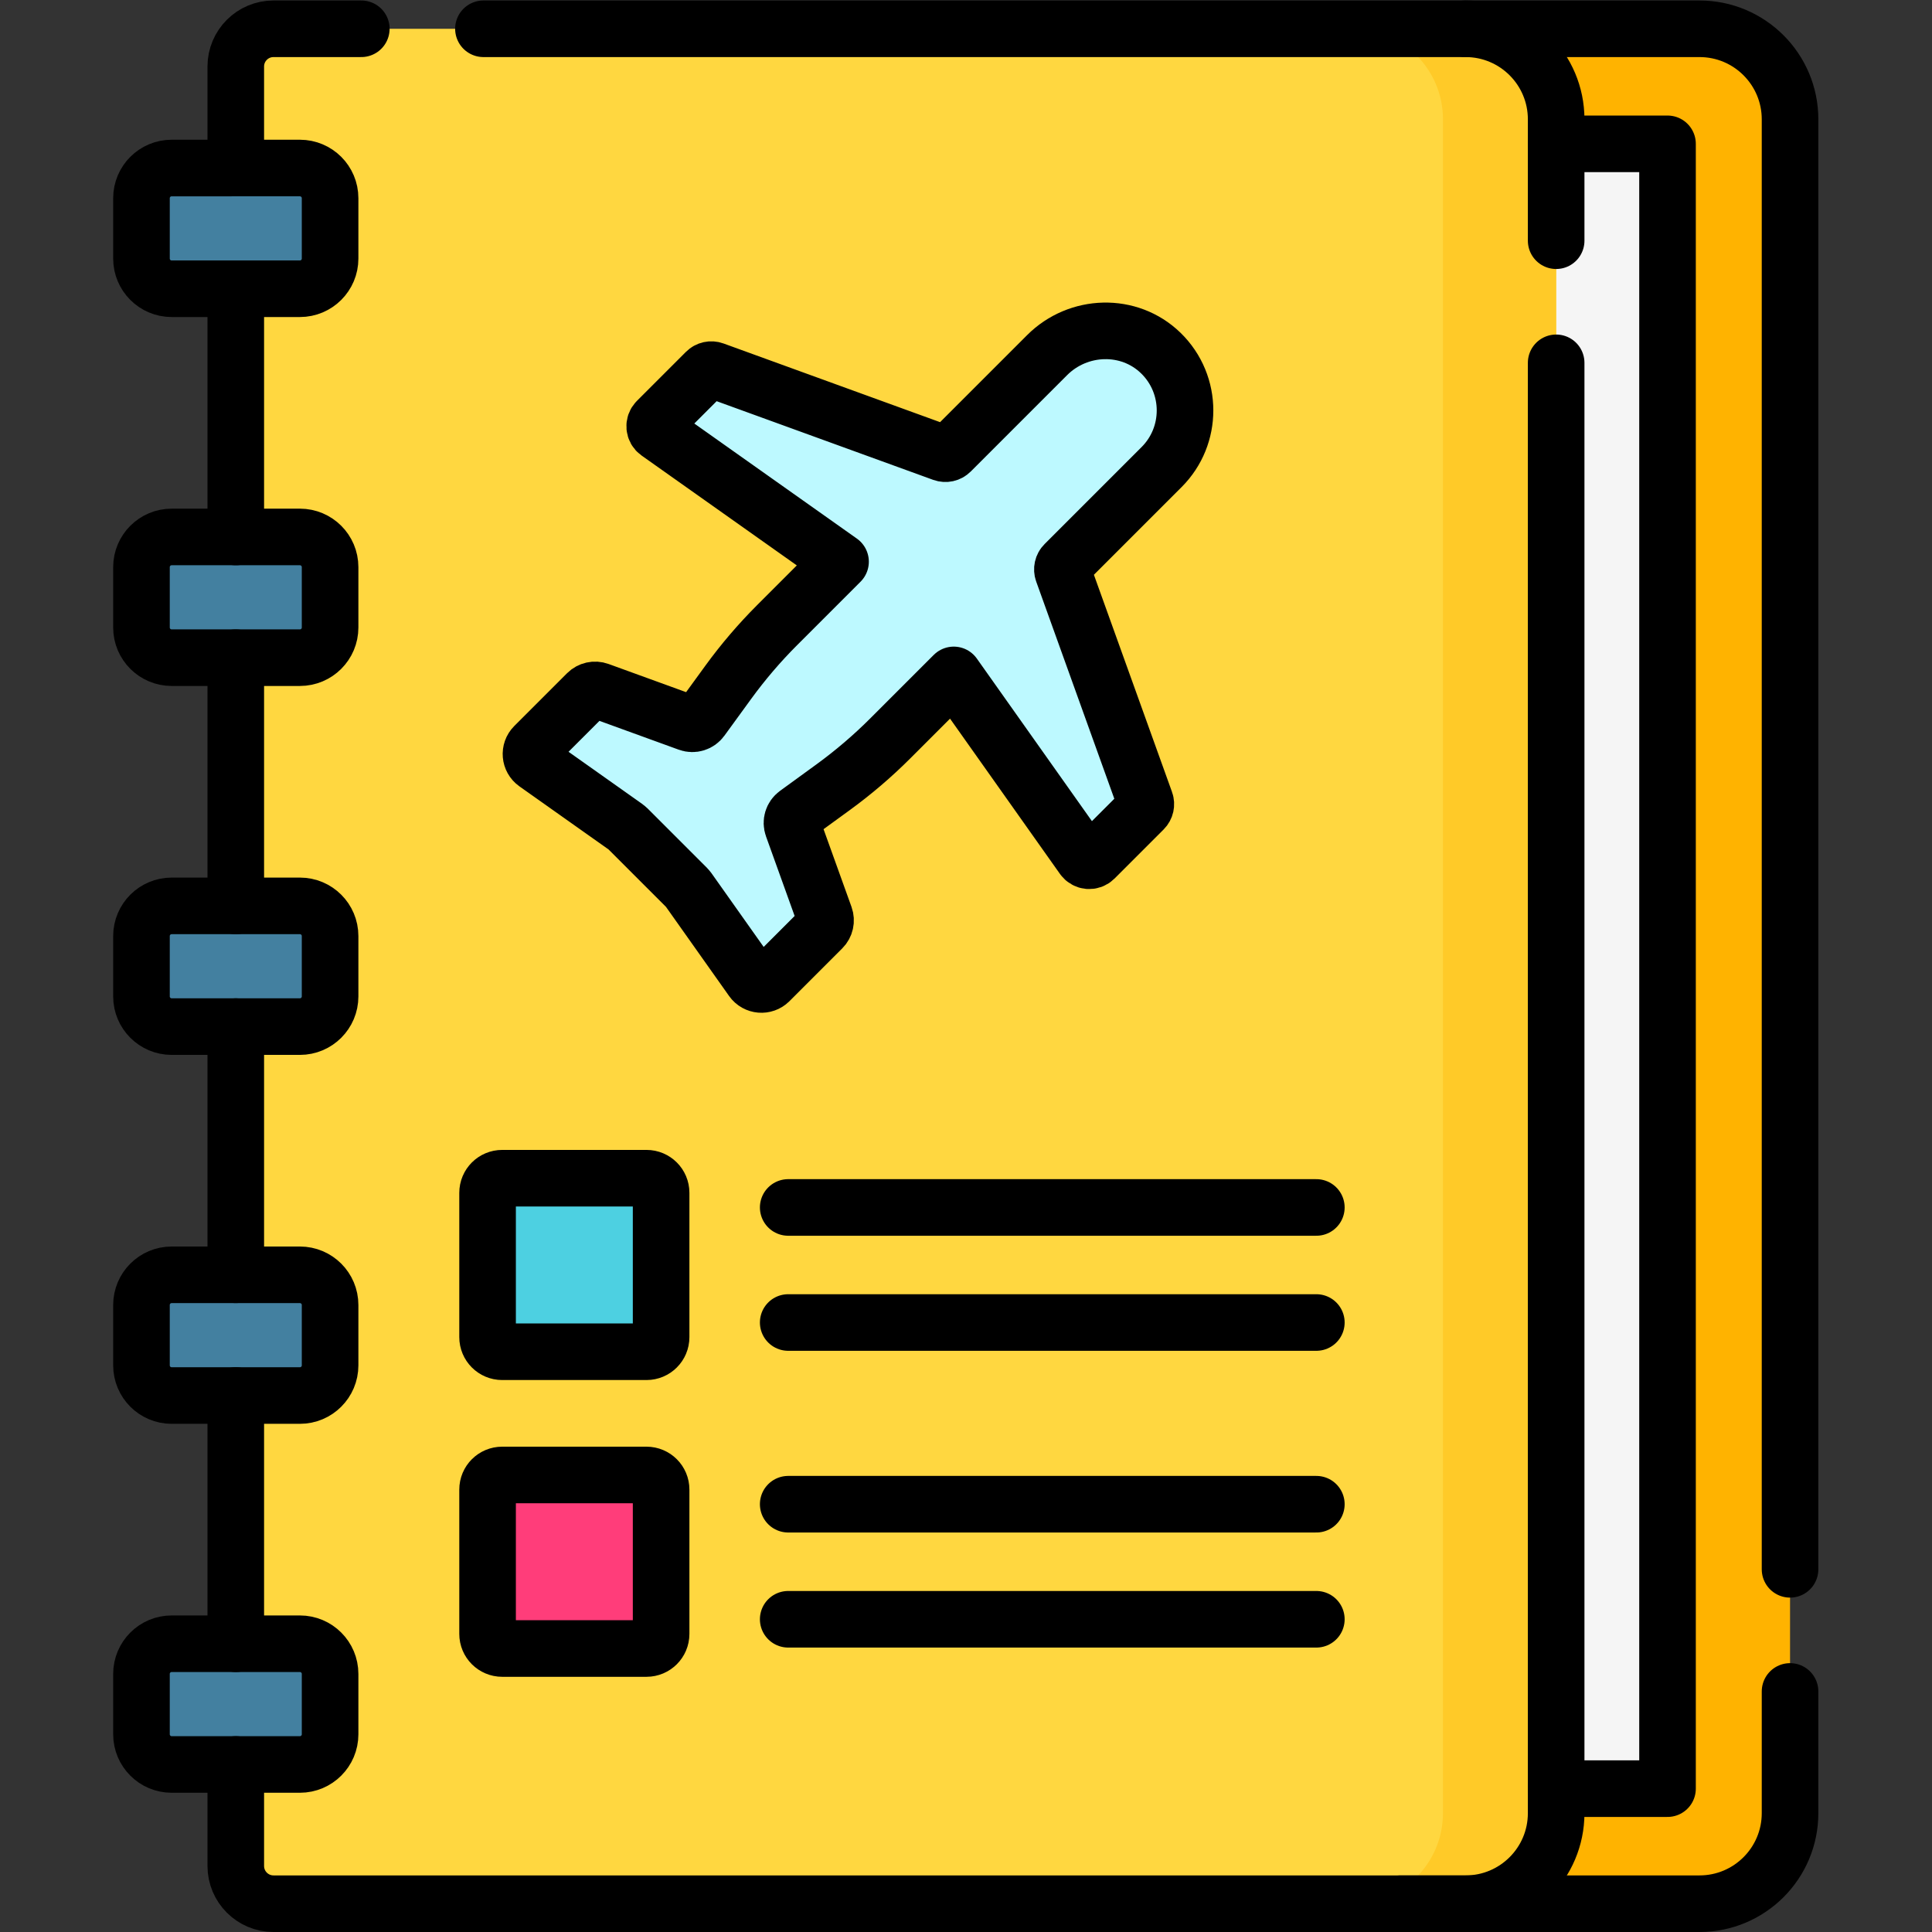 <?xml version="1.0" encoding="UTF-8" standalone="no"?>
<!-- Created with Inkscape (http://www.inkscape.org/) -->

<svg
   version="1.1"
   id="svg8565"
   xml:space="preserve"
   width="682.667"
   height="682.667"
   viewBox="0 0 682.667 682.667"
   xmlns="http://www.w3.org/2000/svg"
   xmlns:svg="http://www.w3.org/2000/svg"><rect x="0" y="0" width="682.667" height="682.667" fill="#333333" stroke="none"/><defs
     id="defs8569"><clipPath
       clipPathUnits="userSpaceOnUse"
       id="clipPath8579"><path
         d="M 0,512 H 512 V 0 H 0 Z"
         id="path8577" /></clipPath></defs><g
     id="g8571"
     transform="matrix(1.333,0,0,-1.333,0,682.667)"><g
       id="g8573"><g
         id="g8575"
         clip-path="url(#clipPath8579)"><g
           id="g8581"
           transform="translate(450.5,7.5)"><path
             d="m 0,0 h -316 c -5.523,0 -10,4.478 -10,10 v 477 c 0,5.522 4.477,10 10,10 H 0 c 13.255,0 24,-10.745 24,-24 V 24 C 24,10.745 13.255,0 0,0"
             style="fill:#ffb300;fill-opacity:1;fill-rule:nonzero;stroke:none"
             id="path8583" /></g><path
           d="m 442.021,38 h -350 v 436 h 350 z"
           style="fill:#f5f5f5;fill-opacity:1;fill-rule:nonzero;stroke:none"
           id="path8585" /><g
           id="g8587"
           transform="translate(388.5,7.5)"><path
             d="m 0,0 h -316 c -5.523,0 -10,4.478 -10,10 v 477 c 0,5.522 4.477,10 10,10 H 0 c 13.255,0 24,-10.745 24,-24 V 24 C 24,10.745 13.255,0 0,0"
             style="fill:#ffd740;fill-opacity:1;fill-rule:nonzero;stroke:none"
             id="path8589" /></g><g
           id="g8591"
           transform="translate(388.5,504.5)"><path
             d="m 0,0 h -30 c 13.255,0 24,-10.745 24,-24 v -449 c 0,-13.255 -10.745,-24 -24,-24 H 0 c 13.255,0 24,10.745 24,24 V -24 C 24,-10.745 13.255,0 0,0"
             style="fill:#ffca28;fill-opacity:1;fill-rule:nonzero;stroke:none"
             id="path8593" /></g><g
           id="g8595"
           transform="translate(79.5,435.59)"><path
             d="m 0,0 h -34 c -4.418,0 -8,3.581 -8,8 v 16 c 0,4.418 3.582,8 8,8 H 0 c 4.418,0 8,-3.582 8,-8 V 8 C 8,3.581 4.418,0 0,0"
             style="fill:#4380a0;fill-opacity:1;fill-rule:nonzero;stroke:none"
             id="path8597" /></g><g
           id="g8599"
           transform="translate(79.5,337.795)"><path
             d="m 0,0 h -34 c -4.418,0 -8,3.581 -8,8 v 16 c 0,4.418 3.582,8 8,8 H 0 c 4.418,0 8,-3.582 8,-8 V 8 C 8,3.581 4.418,0 0,0"
             style="fill:#4380a0;fill-opacity:1;fill-rule:nonzero;stroke:none"
             id="path8601" /></g><g
           id="g8603"
           transform="translate(79.5,240)"><path
             d="m 0,0 h -34 c -4.418,0 -8,3.582 -8,8 v 16 c 0,4.418 3.582,8 8,8 H 0 c 4.418,0 8,-3.582 8,-8 V 8 C 8,3.582 4.418,0 0,0"
             style="fill:#4380a0;fill-opacity:1;fill-rule:nonzero;stroke:none"
             id="path8605" /></g><g
           id="g8607"
           transform="translate(79.5,142.205)"><path
             d="m 0,0 h -34 c -4.418,0 -8,3.582 -8,8 v 16 c 0,4.419 3.582,8 8,8 H 0 c 4.418,0 8,-3.581 8,-8 V 8 C 8,3.582 4.418,0 0,0"
             style="fill:#4380a0;fill-opacity:1;fill-rule:nonzero;stroke:none"
             id="path8609" /></g><g
           id="g8611"
           transform="translate(79.5,44.41)"><path
             d="m 0,0 h -34 c -4.418,0 -8,3.582 -8,8 v 16 c 0,4.419 3.582,8 8,8 H 0 c 4.418,0 8,-3.581 8,-8 V 8 C 8,3.582 4.418,0 0,0"
             style="fill:#4380a0;fill-opacity:1;fill-rule:nonzero;stroke:none"
             id="path8613" /></g><g
           id="g8615"
           transform="translate(236.001,316.408)"><path
             d="m 0,0 16.817,16.816 v -10e-4 l 34.274,-48.416 c 0.717,-1.011 2.171,-1.135 3.047,-0.258 l 13.011,13.011 c 0.548,0.548 0.731,1.363 0.468,2.091 L 45.729,44.105 c -0.261,0.73 -0.08,1.544 0.468,2.092 l 25.716,25.716 c 4.144,4.144 6.209,9.574 6.209,15.005 0,5.526 -2.139,11.053 -6.43,15.223 -8.375,8.139 -21.872,7.699 -30.129,-0.56 L 16.019,76.037 c -0.55,-0.549 -1.367,-0.73 -2.098,-0.465 l -60.684,22.049 c -0.73,0.266 -1.548,0.084 -2.097,-0.466 L -61.869,84.147 c -0.876,-0.876 -0.753,-2.331 0.259,-3.046 L -13.193,46.827 V 46.826 L -30.009,30.01 c -4.707,-4.707 -9.038,-9.776 -12.953,-15.158 l -7.097,-9.756 c -0.786,-1.081 -2.193,-1.512 -3.45,-1.055 l -23.725,8.62 c -1.096,0.399 -2.322,0.126 -3.146,-0.698 L -94.373,-2.029 c -1.315,-1.315 -1.129,-3.496 0.388,-4.571 l 23.945,-16.95 c 0.138,-0.097 0.268,-0.207 0.388,-0.327 l 15.766,-15.766 c 0.119,-0.12 0.229,-0.25 0.327,-0.388 l 16.95,-23.945 c 1.074,-1.517 3.255,-1.703 4.57,-0.388 l 13.998,13.998 c 0.821,0.821 1.095,2.044 0.702,3.137 l -8.557,23.793 c -0.452,1.255 -0.021,2.657 1.058,3.442 l 9.682,7.042 C -9.774,-9.037 -4.706,-4.706 0,0"
             style="fill:#bdf9ff;fill-opacity:1;fill-rule:nonzero;stroke:none"
             id="path8617" /></g><g
           id="g8619"
           transform="translate(171.375,153.812)"><path
             d="m 0,0 h -38.257 c -2.139,0 -3.872,1.733 -3.872,3.872 v 38.257 c 0,2.139 1.733,3.871 3.872,3.871 H 0 c 2.138,0 3.871,-1.732 3.871,-3.871 V 3.872 C 3.871,1.733 2.138,0 0,0"
             style="fill:#4dd0e1;fill-opacity:1;fill-rule:nonzero;stroke:none"
             id="path8621" /></g><g
           id="g8623"
           transform="translate(171.375,75.147)"><path
             d="m 0,0 h -38.257 c -2.139,0 -3.872,1.733 -3.872,3.871 v 38.257 c 0,2.139 1.733,3.872 3.872,3.872 H 0 c 2.138,0 3.871,-1.733 3.871,-3.872 V 3.871 C 3.871,1.733 2.138,0 0,0"
             style="fill:#ff3d7a;fill-opacity:1;fill-rule:nonzero;stroke:none"
             id="path8625" /></g><g
           id="g8627"
           transform="translate(474.5,63.766)"><path
             d="m 0,0 v -32.266 c 0,-13.255 -10.745,-24 -24,-24 h -79.258"
             style="fill:none;stroke:#000000;stroke-width:15;stroke-linecap:round;stroke-linejoin:round;stroke-miterlimit:10;stroke-dasharray:none;stroke-opacity:1"
             id="path8629" /></g><g
           id="g8631"
           transform="translate(388.5,504.5)"><path
             d="M 0,0 H 62 C 75.255,0 86,-10.745 86,-24 V -408.362"
             style="fill:none;stroke:#000000;stroke-width:15;stroke-linecap:round;stroke-linejoin:round;stroke-miterlimit:10;stroke-dasharray:none;stroke-opacity:1"
             id="path8633" /></g><g
           id="g8635"
           transform="translate(412.5,38)"><path
             d="M 0,0 H 29.52 V 436 H 0"
             style="fill:none;stroke:#000000;stroke-width:15;stroke-linecap:round;stroke-linejoin:round;stroke-miterlimit:10;stroke-dasharray:none;stroke-opacity:1"
             id="path8637" /></g><g
           id="g8639"
           transform="translate(62.5,272)"><path
             d="M 0,0 V 65.79"
             style="fill:none;stroke:#000000;stroke-width:15;stroke-linecap:round;stroke-linejoin:round;stroke-miterlimit:10;stroke-dasharray:none;stroke-opacity:1"
             id="path8641" /></g><g
           id="g8643"
           transform="translate(62.5,76.41)"><path
             d="M 0,0 V 65.8"
             style="fill:none;stroke:#000000;stroke-width:15;stroke-linecap:round;stroke-linejoin:round;stroke-miterlimit:10;stroke-dasharray:none;stroke-opacity:1"
             id="path8645" /></g><g
           id="g8647"
           transform="translate(412.5,415.951)"><path
             d="m 0,0 v -384.451 c 0,-13.25 -10.75,-24 -24,-24 h -316 c -5.52,0 -10,4.48 -10,10 v 26.91"
             style="fill:none;stroke:#000000;stroke-width:15;stroke-linecap:round;stroke-linejoin:round;stroke-miterlimit:10;stroke-dasharray:none;stroke-opacity:1"
             id="path8649" /></g><g
           id="g8651"
           transform="translate(128.147,504.5)"><path
             d="m 0,0 h 260.354 c 13.25,0 24,-10.75 24,-24 v -32.177"
             style="fill:none;stroke:#000000;stroke-width:15;stroke-linecap:round;stroke-linejoin:round;stroke-miterlimit:10;stroke-dasharray:none;stroke-opacity:1"
             id="path8653" /></g><g
           id="g8655"
           transform="translate(62.5,467.59)"><path
             d="m 0,0 v 26.91 c 0,5.52 4.48,10 10,10 h 23.274"
             style="fill:none;stroke:#000000;stroke-width:15;stroke-linecap:round;stroke-linejoin:round;stroke-miterlimit:10;stroke-dasharray:none;stroke-opacity:1"
             id="path8657" /></g><g
           id="g8659"
           transform="translate(62.5,174.21)"><path
             d="M 0,0 V 65.79"
             style="fill:none;stroke:#000000;stroke-width:15;stroke-linecap:round;stroke-linejoin:round;stroke-miterlimit:10;stroke-dasharray:none;stroke-opacity:1"
             id="path8661" /></g><g
           id="g8663"
           transform="translate(62.5,369.79)"><path
             d="M 0,0 V 65.8"
             style="fill:none;stroke:#000000;stroke-width:15;stroke-linecap:round;stroke-linejoin:round;stroke-miterlimit:10;stroke-dasharray:none;stroke-opacity:1"
             id="path8665" /></g><g
           id="g8667"
           transform="translate(79.5,435.59)"><path
             d="m 0,0 h -34 c -4.418,0 -8,3.581 -8,8 v 16 c 0,4.418 3.582,8 8,8 H 0 c 4.418,0 8,-3.582 8,-8 V 8 C 8,3.581 4.418,0 0,0 Z"
             style="fill:none;stroke:#000000;stroke-width:15;stroke-linecap:round;stroke-linejoin:round;stroke-miterlimit:10;stroke-dasharray:none;stroke-opacity:1"
             id="path8669" /></g><g
           id="g8671"
           transform="translate(79.5,337.795)"><path
             d="m 0,0 h -34 c -4.418,0 -8,3.581 -8,8 v 16 c 0,4.418 3.582,8 8,8 H 0 c 4.418,0 8,-3.582 8,-8 V 8 C 8,3.581 4.418,0 0,0 Z"
             style="fill:none;stroke:#000000;stroke-width:15;stroke-linecap:round;stroke-linejoin:round;stroke-miterlimit:10;stroke-dasharray:none;stroke-opacity:1"
             id="path8673" /></g><g
           id="g8675"
           transform="translate(79.5,240)"><path
             d="m 0,0 h -34 c -4.418,0 -8,3.582 -8,8 v 16 c 0,4.418 3.582,8 8,8 H 0 c 4.418,0 8,-3.582 8,-8 V 8 C 8,3.582 4.418,0 0,0 Z"
             style="fill:none;stroke:#000000;stroke-width:15;stroke-linecap:round;stroke-linejoin:round;stroke-miterlimit:10;stroke-dasharray:none;stroke-opacity:1"
             id="path8677" /></g><g
           id="g8679"
           transform="translate(79.5,142.205)"><path
             d="m 0,0 h -34 c -4.418,0 -8,3.582 -8,8 v 16 c 0,4.419 3.582,8 8,8 H 0 c 4.418,0 8,-3.581 8,-8 V 8 C 8,3.582 4.418,0 0,0 Z"
             style="fill:none;stroke:#000000;stroke-width:15;stroke-linecap:round;stroke-linejoin:round;stroke-miterlimit:10;stroke-dasharray:none;stroke-opacity:1"
             id="path8681" /></g><g
           id="g8683"
           transform="translate(79.5,44.41)"><path
             d="m 0,0 h -34 c -4.418,0 -8,3.582 -8,8 v 16 c 0,4.419 3.582,8 8,8 H 0 c 4.418,0 8,-3.581 8,-8 V 8 C 8,3.582 4.418,0 0,0 Z"
             style="fill:none;stroke:#000000;stroke-width:15;stroke-linecap:round;stroke-linejoin:round;stroke-miterlimit:10;stroke-dasharray:none;stroke-opacity:1"
             id="path8685" /></g><g
           id="g8687"
           transform="translate(236.001,316.408)"><path
             d="m 0,0 16.817,16.816 v -10e-4 l 34.274,-48.416 c 0.717,-1.011 2.171,-1.135 3.047,-0.258 l 13.011,13.011 c 0.548,0.548 0.731,1.363 0.468,2.091 L 45.729,44.105 c -0.261,0.73 -0.08,1.544 0.468,2.092 l 25.716,25.716 c 4.144,4.144 6.209,9.574 6.209,15.005 0,5.526 -2.139,11.053 -6.43,15.223 -8.375,8.139 -21.872,7.699 -30.129,-0.56 L 16.019,76.037 c -0.55,-0.549 -1.367,-0.73 -2.098,-0.465 l -60.684,22.049 c -0.73,0.266 -1.548,0.084 -2.097,-0.466 L -61.869,84.147 c -0.876,-0.876 -0.753,-2.331 0.259,-3.046 L -13.193,46.827 V 46.826 L -30.009,30.01 c -4.707,-4.707 -9.038,-9.776 -12.953,-15.158 l -7.097,-9.756 c -0.786,-1.081 -2.193,-1.512 -3.45,-1.055 l -23.725,8.62 c -1.096,0.399 -2.322,0.126 -3.146,-0.698 L -94.373,-2.029 c -1.315,-1.315 -1.129,-3.496 0.388,-4.571 l 23.945,-16.95 c 0.138,-0.097 0.268,-0.207 0.388,-0.327 l 15.766,-15.766 c 0.119,-0.12 0.229,-0.25 0.327,-0.388 l 16.95,-23.945 c 1.074,-1.517 3.255,-1.703 4.57,-0.388 l 13.998,13.998 c 0.821,0.821 1.095,2.044 0.702,3.137 l -8.557,23.793 c -0.452,1.255 -0.021,2.657 1.058,3.442 l 9.682,7.042 C -9.774,-9.037 -4.706,-4.706 0,0 Z"
             style="fill:none;stroke:#000000;stroke-width:15;stroke-linecap:round;stroke-linejoin:round;stroke-miterlimit:10;stroke-dasharray:none;stroke-opacity:1"
             id="path8689" /></g><g
           id="g8691"
           transform="translate(171.375,153.812)"><path
             d="m 0,0 h -38.257 c -2.139,0 -3.872,1.733 -3.872,3.872 v 38.257 c 0,2.139 1.733,3.871 3.872,3.871 H 0 c 2.138,0 3.871,-1.732 3.871,-3.871 V 3.872 C 3.871,1.733 2.138,0 0,0 Z"
             style="fill:none;stroke:#000000;stroke-width:15;stroke-linecap:round;stroke-linejoin:round;stroke-miterlimit:10;stroke-dasharray:none;stroke-opacity:1"
             id="path8693" /></g><g
           id="g8695"
           transform="translate(208.933,192.062)"><path
             d="M 0,0 H 140"
             style="fill:none;stroke:#000000;stroke-width:15;stroke-linecap:round;stroke-linejoin:round;stroke-miterlimit:10;stroke-dasharray:none;stroke-opacity:1"
             id="path8697" /></g><g
           id="g8699"
           transform="translate(208.933,161.562)"><path
             d="M 0,0 H 140"
             style="fill:none;stroke:#000000;stroke-width:15;stroke-linecap:round;stroke-linejoin:round;stroke-miterlimit:10;stroke-dasharray:none;stroke-opacity:1"
             id="path8701" /></g><g
           id="g8703"
           transform="translate(171.375,75.147)"><path
             d="m 0,0 h -38.257 c -2.139,0 -3.872,1.733 -3.872,3.871 v 38.257 c 0,2.139 1.733,3.872 3.872,3.872 H 0 c 2.138,0 3.871,-1.733 3.871,-3.872 V 3.871 C 3.871,1.733 2.138,0 0,0 Z"
             style="fill:none;stroke:#000000;stroke-width:15;stroke-linecap:round;stroke-linejoin:round;stroke-miterlimit:10;stroke-dasharray:none;stroke-opacity:1"
             id="path8705" /></g><g
           id="g8707"
           transform="translate(208.933,113.397)"><path
             d="M 0,0 H 140"
             style="fill:none;stroke:#000000;stroke-width:15;stroke-linecap:round;stroke-linejoin:round;stroke-miterlimit:10;stroke-dasharray:none;stroke-opacity:1"
             id="path8709" /></g><g
           id="g8711"
           transform="translate(208.933,82.897)"><path
             d="M 0,0 H 140"
             style="fill:none;stroke:#000000;stroke-width:15;stroke-linecap:round;stroke-linejoin:round;stroke-miterlimit:10;stroke-dasharray:none;stroke-opacity:1"
             id="path8713" /></g></g></g></g></svg>

